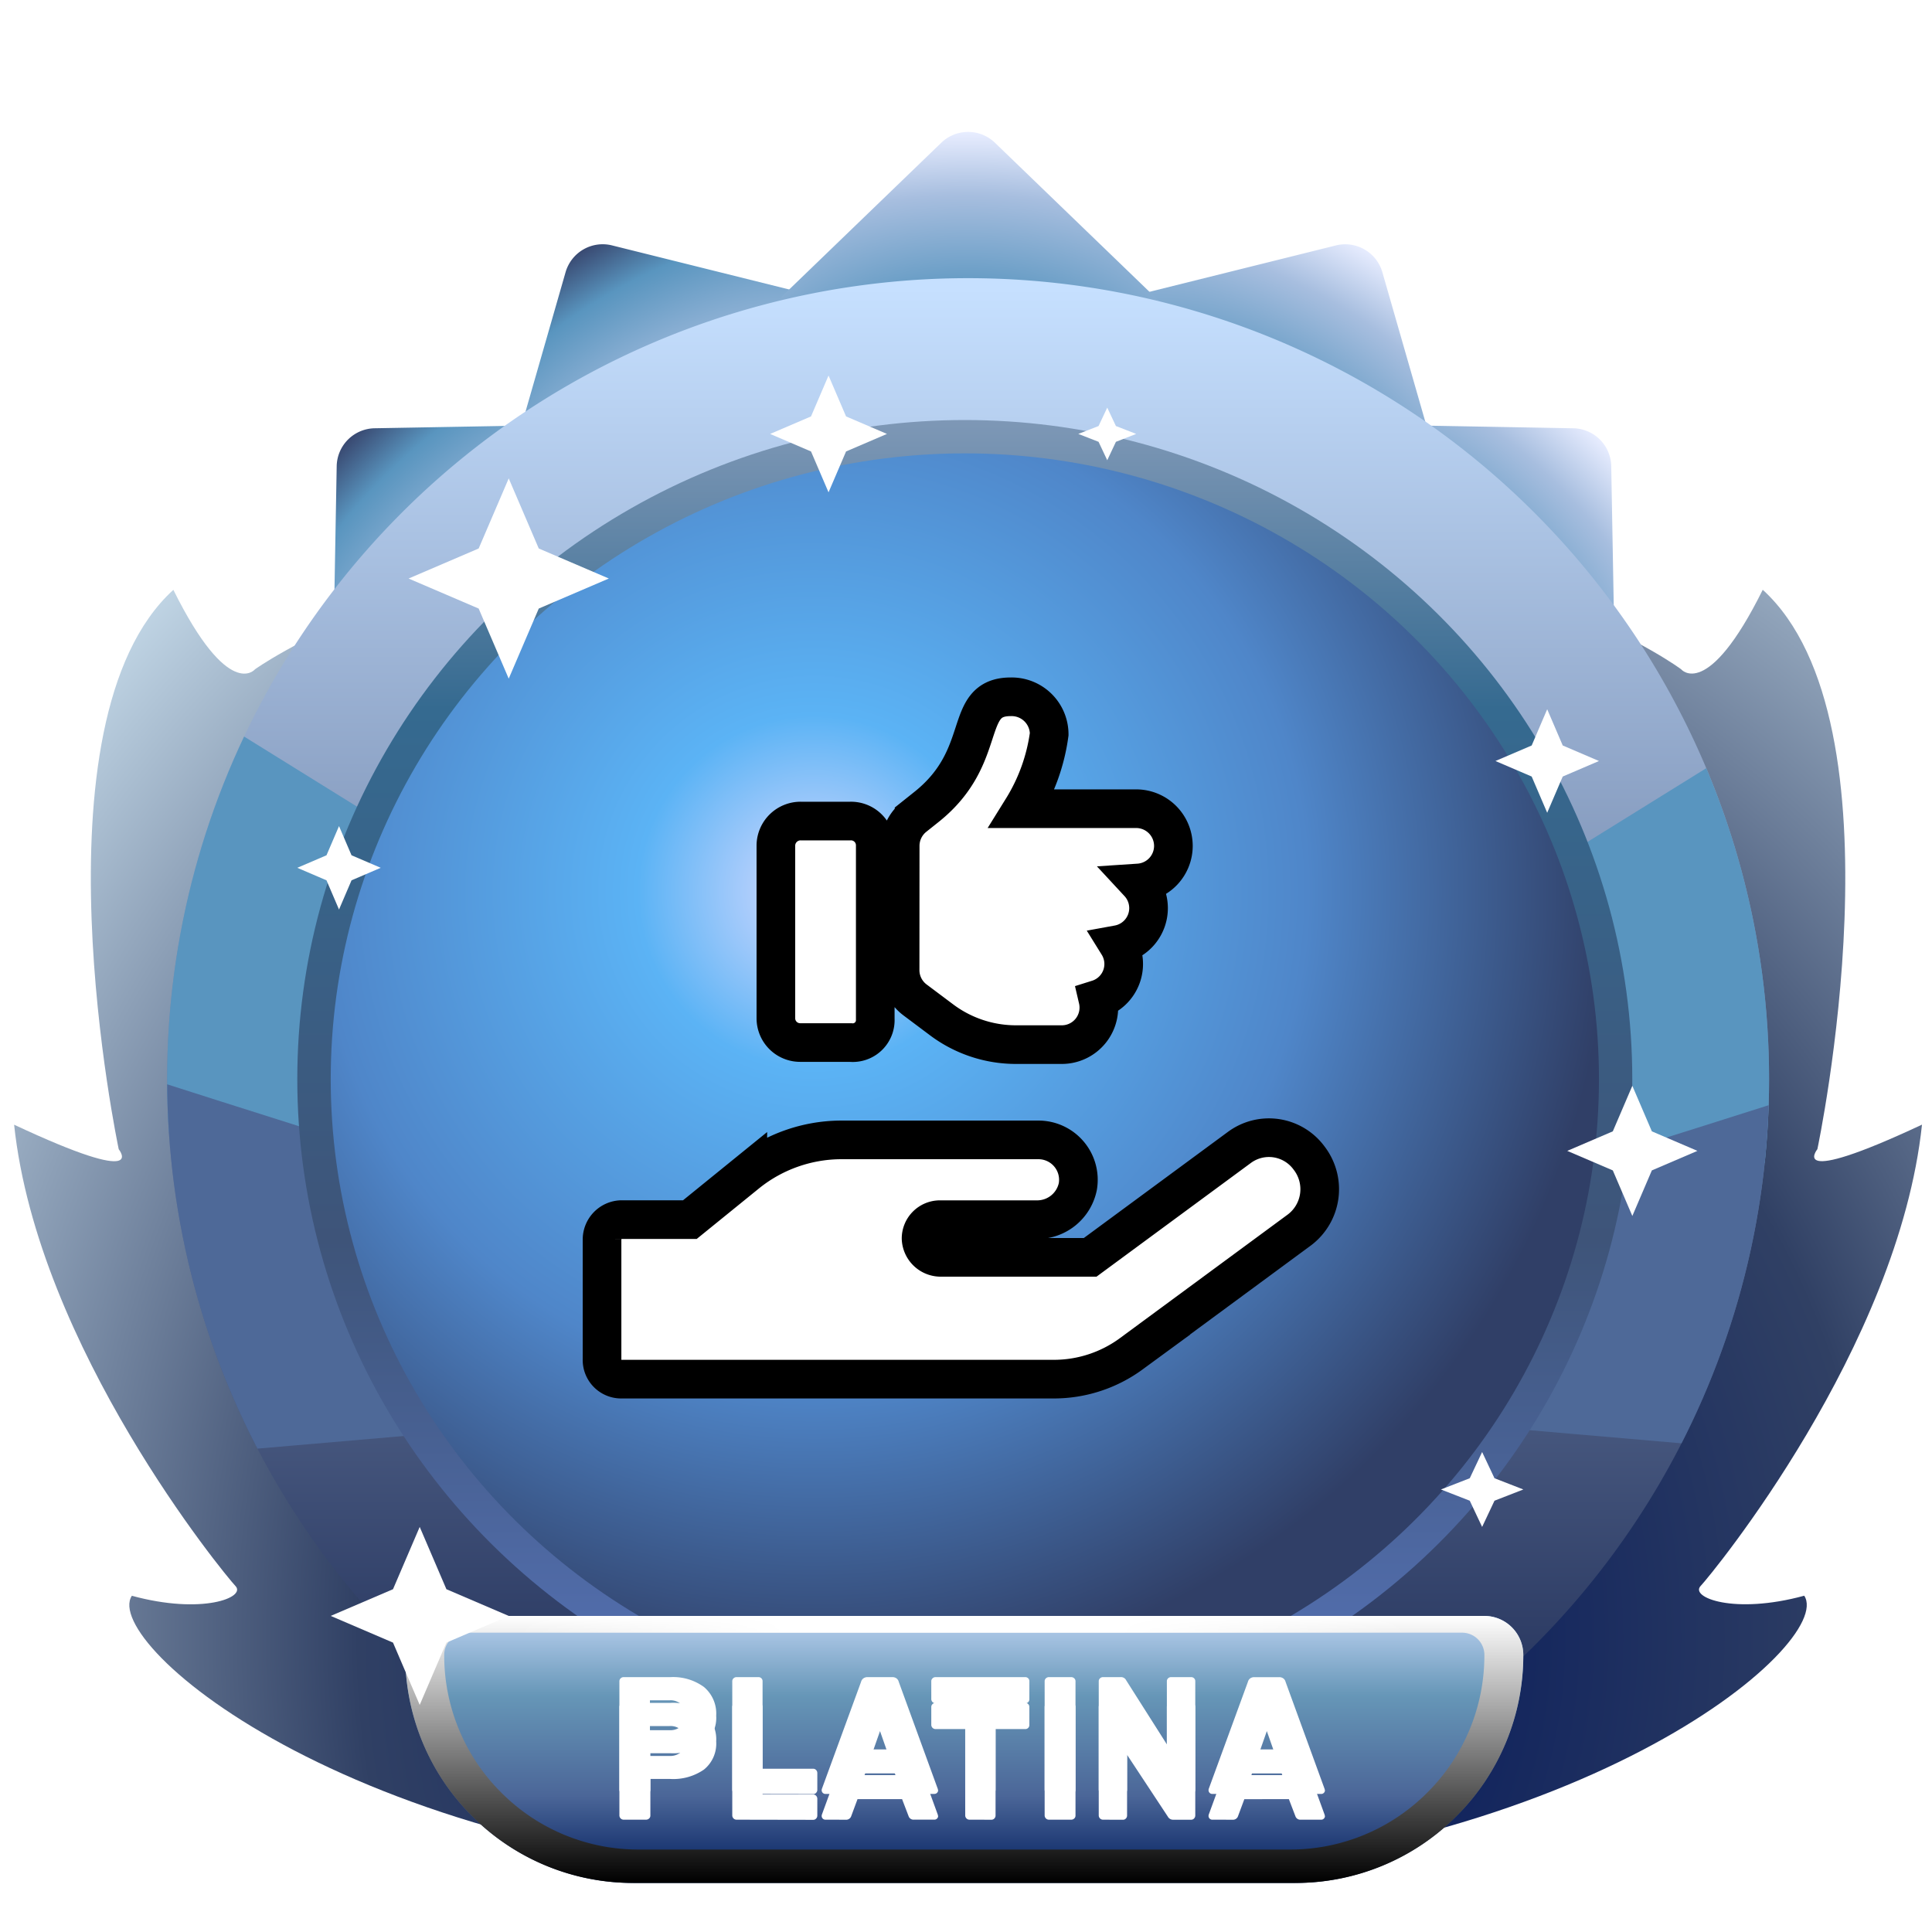 <svg xmlns="http://www.w3.org/2000/svg" xmlns:xlink="http://www.w3.org/1999/xlink" width="150" height="150" viewBox="0 0 150 150">
  <defs>
    <linearGradient id="linear-gradient" x1="0.5" x2="0.5" y2="1" gradientUnits="objectBoundingBox">
      <stop offset="0" stop-color="#f3bb7a"/>
      <stop offset="1" stop-color="#6a391c"/>
    </linearGradient>
    <radialGradient id="radial-gradient" cx="0.5" cy="0.5" r="0.5" gradientUnits="objectBoundingBox">
      <stop offset="0" stop-color="#e8edff"/>
      <stop offset="0.286" stop-color="#a7bedf"/>
      <stop offset="0.759" stop-color="#5995bf"/>
      <stop offset="1" stop-color="#38476f"/>
    </radialGradient>
    <radialGradient id="radial-gradient-3" cx="0.5" cy="0.5" r="0.5" gradientUnits="objectBoundingBox">
      <stop offset="0" stop-color="#38476f"/>
      <stop offset="0.241" stop-color="#5995bf"/>
      <stop offset="0.714" stop-color="#a7bedf"/>
      <stop offset="1" stop-color="#e8edff"/>
    </radialGradient>
    <radialGradient id="radial-gradient-6" cx="0.5" cy="0.823" r="0.958" gradientTransform="matrix(0, 1, -0.784, 0, 1.224, 0.351)" gradientUnits="objectBoundingBox">
      <stop offset="0"/>
      <stop offset="0.207" stop-color="#0d205c"/>
      <stop offset="0.532" stop-color="#304064"/>
      <stop offset="1" stop-color="#cde2f0"/>
    </radialGradient>
    <linearGradient id="linear-gradient-2" x1="0.5" x2="0.5" y2="1" gradientUnits="objectBoundingBox">
      <stop offset="0" stop-color="#c6e0ff"/>
      <stop offset="1" stop-color="#14214b"/>
    </linearGradient>
    <clipPath id="clip-path">
      <ellipse id="Ellipse_1198" data-name="Ellipse 1198" cx="62.188" cy="62.188" rx="62.188" ry="62.188" transform="translate(0 0)" fill="url(#linear-gradient)"/>
    </clipPath>
    <clipPath id="clip-path-2">
      <ellipse id="Ellipse_1199" data-name="Ellipse 1199" cx="50.096" cy="50.096" rx="50.096" ry="50.096" transform="translate(0 0)" fill="#6b3207"/>
    </clipPath>
    <linearGradient id="linear-gradient-3" x1="0.5" x2="0.5" y2="1" gradientUnits="objectBoundingBox">
      <stop offset="0" stop-color="#8099b7"/>
      <stop offset="0.222" stop-color="#356a90"/>
      <stop offset="0.621" stop-color="#3e5479"/>
      <stop offset="1" stop-color="#5774ba"/>
    </linearGradient>
    <radialGradient id="radial-gradient-7" cx="0.382" cy="0.351" r="0.628" gradientTransform="matrix(1, 0.006, -0.006, 1, 0.002, -0.002)" gradientUnits="objectBoundingBox">
      <stop offset="0" stop-color="#d9dbff"/>
      <stop offset="0.222" stop-color="#5bb3f5"/>
      <stop offset="0.621" stop-color="#4f86c9"/>
      <stop offset="1" stop-color="#303f67"/>
    </radialGradient>
    <linearGradient id="linear-gradient-4" x1="0.5" x2="0.5" y2="1" gradientUnits="objectBoundingBox">
      <stop offset="0" stop-color="#b9d0ef"/>
      <stop offset="0.3" stop-color="#6696b7"/>
      <stop offset="0.675" stop-color="#4b6698"/>
      <stop offset="1" stop-color="#001c5c"/>
    </linearGradient>
    <filter id="Path_2299">
      <feOffset dy="2" input="SourceAlpha"/>
      <feGaussianBlur stdDeviation="2" result="blur"/>
      <feFlood result="color"/>
      <feComposite operator="out" in="SourceGraphic" in2="blur"/>
      <feComposite operator="in" in="color"/>
      <feComposite operator="in" in2="SourceGraphic"/>
    </filter>
    <linearGradient id="linear-gradient-5" x1="0.5" x2="0.5" y2="1" gradientUnits="objectBoundingBox">
      <stop offset="0" stop-color="#fff"/>
      <stop offset="1"/>
    </linearGradient>
    <linearGradient id="linear-gradient-6" x1="0.022" x2="0.976" gradientUnits="objectBoundingBox">
      <stop offset="0" stop-color="#fff" stop-opacity="0"/>
      <stop offset="0.305" stop-color="#fff"/>
      <stop offset="0.67" stop-color="#fff"/>
      <stop offset="1" stop-color="#fff" stop-opacity="0"/>
    </linearGradient>
    <clipPath id="clip-likes_given-platina">
      <rect width="150" height="150"/>
    </clipPath>
  </defs>
  <g id="likes_given-platina" clip-path="url(#clip-likes_given-platina)">
    <path id="Polygon_1456" data-name="Polygon 1456" d="M3.239,0l.972,2.267,2.267.972-2.267.972L3.239,6.478,2.267,4.211,0,3.239l2.267-.972Z" transform="translate(23.082 64.141)" fill="#fff"/>
    <g id="Group_1317" data-name="Group 1317" transform="translate(45.932 58.966)" style="mix-blend-mode: overlay;isolation: isolate">
      <path id="Union_16" data-name="Union 16" d="M6.614,45.224V40A11.029,11.029,0,0,1,0,29.909V11A11,11,0,0,1,11,0H36.833a11,11,0,0,1,11,11V29.909a11,11,0,0,1-11,11h-19.6c-1.658,1.882-3.6,4.067-4.679,5.215a6.113,6.113,0,0,1-3.889,2.1C7.5,48.222,6.614,47.408,6.614,45.224ZM10.5,26.653a3.1,3.1,0,0,0,3.1,3.1H25.484a3.1,3.1,0,0,0,0-6.2H13.6A3.1,3.1,0,0,0,10.5,26.653Zm0-11.777a3.1,3.1,0,0,0,3.1,3.1H34.817a3.1,3.1,0,0,0,0-6.2H13.6A3.1,3.1,0,0,0,10.5,14.876Z" transform="translate(0 0)" fill="#f1e6fe" style="mix-blend-mode: overlay;isolation: isolate"/>
    </g>
    <g id="Group_1319" data-name="Group 1319" transform="translate(45.932 58.966)" style="mix-blend-mode: overlay;isolation: isolate">
      <path id="Union_16-2" data-name="Union 16" d="M6.614,45.224V40A11.029,11.029,0,0,1,0,29.909V11A11,11,0,0,1,11,0H36.833a11,11,0,0,1,11,11V29.909a11,11,0,0,1-11,11h-19.6c-1.658,1.882-3.6,4.067-4.679,5.215a6.113,6.113,0,0,1-3.889,2.1C7.5,48.222,6.614,47.408,6.614,45.224ZM10.5,26.653a3.1,3.1,0,0,0,3.1,3.1H25.484a3.1,3.1,0,0,0,0-6.2H13.6A3.1,3.1,0,0,0,10.5,26.653Zm0-11.777a3.1,3.1,0,0,0,3.1,3.1H34.817a3.1,3.1,0,0,0,0-6.2H13.6A3.1,3.1,0,0,0,10.5,14.876Z" transform="translate(0 0)" fill="none" stroke="#000" stroke-width="3"/>
    </g>
    <path id="Polygon_1449" data-name="Polygon 1449" d="M34.626,2.009a3,3,0,0,1,4.166,0L68.069,30.254a3,3,0,0,1-2.083,5.159H7.431a3,3,0,0,1-2.083-5.159Z" transform="translate(12.919 36.709) rotate(-30)" fill="url(#radial-gradient)"/>
    <path id="Polygon_1450" data-name="Polygon 1450" d="M34.626,2.009a3,3,0,0,1,4.166,0L68.069,30.254a3,3,0,0,1-2.083,5.159H7.431a3,3,0,0,1-2.083-5.159Z" transform="translate(0.236 59.26) rotate(-45)" fill="url(#radial-gradient)"/>
    <path id="Polygon_1451" data-name="Polygon 1451" d="M34.626,2.009a3,3,0,0,1,4.166,0L68.069,30.254a3,3,0,0,1-2.083,5.159H7.431a3,3,0,0,1-2.083-5.159Z" transform="translate(74.737 0.002) rotate(30)" fill="url(#radial-gradient-3)"/>
    <path id="Polygon_1452" data-name="Polygon 1452" d="M34.626,2.009a3,3,0,0,1,4.166,0L68.069,30.254a3,3,0,0,1-2.083,5.159H7.431a3,3,0,0,1-2.083-5.159Z" transform="translate(99.087 7.346) rotate(45)" fill="url(#radial-gradient-3)"/>
    <path id="Polygon_1453" data-name="Polygon 1453" d="M34.626,2.009a3,3,0,0,1,4.166,0L68.069,30.254a3,3,0,0,1-2.083,5.159H7.431a3,3,0,0,1-2.083-5.159Z" transform="translate(38.455 9.073)" fill="url(#radial-gradient-3)"/>
    <path id="Union_293" data-name="Union 293" d="M75.87,116.19c-.621,0-1.225-.029-1.806-.082-.581.053-1.185.081-1.806.082-.28,0-7.428.007-7.656,0-37.9-1.087-57.888-18.4-55.46-22.076,5.458,1.491,8.888.129,8.045-.756S1.834,74.828,0,57.54c10.595,4.962,8.122,1.905,8.122,1.905S1.09,26.288,12.364,16.013c4.294,8.663,6.332,6.175,6.332,6.175S30.748,13.4,61.591,8.483C66.426-4.276,71.633,3.03,73.637,6.735V4.3s7.2-12.043,13.353,4.184c30.843,4.913,42.441,13.7,42.441,13.7s2.037,2.488,6.332-6.175c11.274,10.275,4.242,43.432,4.242,43.432s-2.472,3.057,8.122-1.905c-1.834,17.288-16.345,34.933-17.188,35.818s2.587,2.247,8.045.756c2.428,3.68-17.562,20.989-55.459,22.076-.08,0-1.026,0-2.226,0C79.1,116.193,76.051,116.19,75.87,116.19Z" transform="translate(1.096 29.781)" fill="url(#radial-gradient-6)"/>
    <path id="Path_2516" data-name="Path 2516" d="M62.188,0A62.188,62.188,0,1,1,0,62.188,62.188,62.188,0,0,1,62.188,0Z" transform="translate(12.976 21.597)" fill="url(#linear-gradient-2)"/>
    <ellipse id="Ellipse_1197" data-name="Ellipse 1197" cx="50.096" cy="50.096" rx="50.096" ry="50.096" transform="translate(25.067 33.69)" fill="#c67450"/>
    <g id="Mask_Group_492" data-name="Mask Group 492" transform="translate(12.976 21.597)" clip-path="url(#clip-path)">
      <g id="Group_1335" data-name="Group 1335" transform="translate(-19.279 29.359)">
        <path id="Path_2517" data-name="Path 2517" d="M35.515,10.595,6.12,0,0,30.892l39.283,8.845Z" transform="matrix(0.978, 0.208, -0.208, 0.978, 11.284, 0)" fill="#5995bf"/>
        <path id="Path_2518" data-name="Path 2518" d="M37.934,3.642C34.728,3.524,0,0,0,0L14.406,31.122l34.733-10.58Z" transform="matrix(0.978, 0.208, -0.208, 0.978, 6.471, 29.135)" fill="#4e6998"/>
        <path id="Path_2519" data-name="Path 2519" d="M35.515,29.142,6.12,39.737,0,8.845,39.283,0Z" transform="matrix(-0.978, 0.208, -0.208, -0.978, 164.961, 38.869)" fill="#5995bf"/>
        <path id="Path_2520" data-name="Path 2520" d="M37.934,27.48C34.728,27.6,0,31.122,0,31.122L14.406,0,49.139,10.58Z" transform="matrix(-0.978, 0.208, -0.208, -0.978, 167.983, 59.577)" fill="#4e6998"/>
      </g>
    </g>
    <path id="Path_2521" data-name="Path 2521" d="M50.1,0A50.041,50.041,0,1,1,39.514,1.12,50.1,50.1,0,0,1,50.1,0Z" transform="translate(25.067 33.69)" fill="#fff"/>
    <path id="Path_2522" data-name="Path 2522" d="M50.1,0A50.041,50.041,0,1,1,39.514,1.12,50.1,50.1,0,0,1,50.1,0Z" transform="translate(25.067 33.69)" fill="none"/>
    <ellipse id="Ellipse_1200" data-name="Ellipse 1200" cx="51.824" cy="51.176" rx="51.824" ry="51.176" transform="translate(23.082 32.61)" fill="url(#linear-gradient-3)"/>
    <ellipse id="Ellipse_1201" data-name="Ellipse 1201" cx="49.233" cy="48.585" rx="49.233" ry="48.585" transform="translate(25.677 35.2)" fill="url(#radial-gradient-7)"/>
    <path id="Polygon_1454" data-name="Polygon 1454" d="M7.774,0l2.332,5.441,5.441,2.332-5.441,2.332L7.774,15.547,5.441,10.106,0,7.774,5.441,5.441Z" transform="translate(31.723 37.143)" fill="#fff"/>
    <path id="Polygon_1455" data-name="Polygon 1455" d="M4.535,0l1.36,3.174,3.174,1.36L5.895,5.895,4.535,9.069,3.174,5.895,0,4.535l3.174-1.36Z" transform="translate(59.793 29.156)" fill="#fff"/>
    <path id="Polygon_1460" data-name="Polygon 1460" d="M3.2,0l.96,2.035,2.24.872-2.24.872L3.2,5.815,2.24,3.78,0,2.907l2.24-.872Z" transform="translate(111.872 112.735)" fill="#fff"/>
    <path id="Polygon_1461" data-name="Polygon 1461" d="M2.247,0l.674,1.429,1.573.613-1.573.613L2.247,4.084,1.573,2.654,0,2.042l1.573-.613Z" transform="translate(83.719 31.648)" fill="#fff"/>
    <path id="Polygon_1458" data-name="Polygon 1458" d="M5.053,0,6.569,3.537l3.537,1.516L6.569,6.569,5.053,10.107,3.537,6.569,0,5.053,3.537,3.537Z" transform="translate(121.681 84.301)" fill="#fff"/>
    <path id="Polygon_1459" data-name="Polygon 1459" d="M4.018,0,5.224,2.813,8.037,4.018,5.224,5.224,4.018,8.037,2.813,5.224,0,4.018,2.813,2.813Z" transform="translate(116.106 55.066)" fill="#fff"/>
    <g id="Group_1336" data-name="Group 1336" transform="translate(31.465 125.461)">
      <path id="Rectangle_4" data-name="Rectangle 4" d="M3.023,0H83.782A3.023,3.023,0,0,1,86.8,3.023v0A17.706,17.706,0,0,1,69.1,20.729H17.706A17.706,17.706,0,0,1,0,3.023v0A3.023,3.023,0,0,1,3.023,0Z" transform="translate(0 0)" fill="url(#linear-gradient-4)"/>
      <g data-type="innerShadowGroup">
        <path id="Path_2299-2" data-name="Path 2299" d="M27.819,16.069a.332.332,0,0,1-.324-.324V7.324a.3.3,0,0,1,.1-.233A.322.322,0,0,1,27.819,7h3.628a4.059,4.059,0,0,1,2.611.764,2.689,2.689,0,0,1,.952,2.228,2.59,2.59,0,0,1-.946,2.183,4.181,4.181,0,0,1-2.617.732H29.9v2.837a.3.3,0,0,1-.1.233.338.338,0,0,1-.24.091Zm3.563-4.949a1.288,1.288,0,0,0,.894-.292,1.1,1.1,0,0,0,.324-.862,1.175,1.175,0,0,0-.3-.849,1.21,1.21,0,0,0-.913-.317H29.866V11.12Zm5.2,4.949a.332.332,0,0,1-.324-.324V7.324a.3.3,0,0,1,.1-.233A.322.322,0,0,1,36.577,7h1.71a.311.311,0,0,1,.324.324v6.789h3.926a.3.3,0,0,1,.233.1.338.338,0,0,1,.091.24v1.3a.322.322,0,0,1-.091.227.3.3,0,0,1-.233.1Zm6.893,0A.289.289,0,0,1,43.2,15.8a.393.393,0,0,1,.013-.117l3.045-8.318a.471.471,0,0,1,.168-.259A.523.523,0,0,1,46.76,7h1.917a.523.523,0,0,1,.337.1.471.471,0,0,1,.168.259l3.032,8.318.026.117a.26.26,0,0,1-.084.188.274.274,0,0,1-.2.084H50.362a.4.4,0,0,1-.415-.272l-.505-1.322H45.983L45.491,15.8a.412.412,0,0,1-.428.272Zm5.454-3.459-1.2-3.42-1.2,3.42Zm5.739,3.459a.332.332,0,0,1-.324-.324V9.034H52.034a.332.332,0,0,1-.324-.324V7.324a.3.3,0,0,1,.1-.233A.322.322,0,0,1,52.034,7H59a.311.311,0,0,1,.324.324V8.71A.311.311,0,0,1,59,9.034H56.7v6.711a.322.322,0,0,1-.091.227.3.3,0,0,1-.233.1Zm6.167,0a.332.332,0,0,1-.324-.324V7.324a.3.3,0,0,1,.1-.233A.322.322,0,0,1,60.831,7h1.736a.338.338,0,0,1,.24.091.3.3,0,0,1,.1.233v8.421a.3.3,0,0,1-.1.233.338.338,0,0,1-.24.091Zm4.2,0a.332.332,0,0,1-.324-.324V7.324a.3.3,0,0,1,.1-.233A.322.322,0,0,1,65.028,7H66.4a.441.441,0,0,1,.441.246L70,12.221v-4.9a.3.3,0,0,1,.1-.233A.322.322,0,0,1,70.327,7h1.555a.311.311,0,0,1,.324.324v8.408a.338.338,0,0,1-.091.24.3.3,0,0,1-.233.1H70.5a.463.463,0,0,1-.428-.246l-3.161-4.794v4.716a.322.322,0,0,1-.091.227.3.3,0,0,1-.233.1Zm8.473,0a.289.289,0,0,1-.272-.272.393.393,0,0,1,.013-.117l3.045-8.318a.471.471,0,0,1,.168-.259.523.523,0,0,1,.337-.1H78.71a.523.523,0,0,1,.337.1.471.471,0,0,1,.168.259l3.032,8.318.026.117a.26.26,0,0,1-.084.188.274.274,0,0,1-.2.084H80.394a.4.4,0,0,1-.415-.272l-.505-1.322H76.015L75.523,15.8a.412.412,0,0,1-.428.272Zm5.454-3.459-1.2-3.42-1.2,3.42Z" transform="translate(-10.87 -2.249)" fill="#fff" style="mix-blend-mode: overlay;isolation: isolate"/>
        <g transform="matrix(1, 0, 0, 1, -31.46, -125.46)" filter="url(#Path_2299)" style="mix-blend-mode: overlay;isolation: isolate">
          <path id="Path_2299-3" data-name="Path 2299" d="M27.819,16.069a.332.332,0,0,1-.324-.324V7.324a.3.3,0,0,1,.1-.233A.322.322,0,0,1,27.819,7h3.628a4.059,4.059,0,0,1,2.611.764,2.689,2.689,0,0,1,.952,2.228,2.59,2.59,0,0,1-.946,2.183,4.181,4.181,0,0,1-2.617.732H29.9v2.837a.3.3,0,0,1-.1.233.338.338,0,0,1-.24.091Zm3.563-4.949a1.288,1.288,0,0,0,.894-.292,1.1,1.1,0,0,0,.324-.862,1.175,1.175,0,0,0-.3-.849,1.21,1.21,0,0,0-.913-.317H29.866V11.12Zm5.2,4.949a.332.332,0,0,1-.324-.324V7.324a.3.3,0,0,1,.1-.233A.322.322,0,0,1,36.577,7h1.71a.311.311,0,0,1,.324.324v6.789h3.926a.3.3,0,0,1,.233.1.338.338,0,0,1,.091.24v1.3a.322.322,0,0,1-.091.227.3.3,0,0,1-.233.1Zm6.893,0A.289.289,0,0,1,43.2,15.8a.393.393,0,0,1,.013-.117l3.045-8.318a.471.471,0,0,1,.168-.259A.523.523,0,0,1,46.76,7h1.917a.523.523,0,0,1,.337.1.471.471,0,0,1,.168.259l3.032,8.318.026.117a.26.26,0,0,1-.084.188.274.274,0,0,1-.2.084H50.362a.4.4,0,0,1-.415-.272l-.505-1.322H45.983L45.491,15.8a.412.412,0,0,1-.428.272Zm5.454-3.459-1.2-3.42-1.2,3.42Zm5.739,3.459a.332.332,0,0,1-.324-.324V9.034H52.034a.332.332,0,0,1-.324-.324V7.324a.3.3,0,0,1,.1-.233A.322.322,0,0,1,52.034,7H59a.311.311,0,0,1,.324.324V8.71A.311.311,0,0,1,59,9.034H56.7v6.711a.322.322,0,0,1-.091.227.3.3,0,0,1-.233.1Zm6.167,0a.332.332,0,0,1-.324-.324V7.324a.3.3,0,0,1,.1-.233A.322.322,0,0,1,60.831,7h1.736a.338.338,0,0,1,.24.091.3.3,0,0,1,.1.233v8.421a.3.3,0,0,1-.1.233.338.338,0,0,1-.24.091Zm4.2,0a.332.332,0,0,1-.324-.324V7.324a.3.3,0,0,1,.1-.233A.322.322,0,0,1,65.028,7H66.4a.441.441,0,0,1,.441.246L70,12.221v-4.9a.3.3,0,0,1,.1-.233A.322.322,0,0,1,70.327,7h1.555a.311.311,0,0,1,.324.324v8.408a.338.338,0,0,1-.091.24.3.3,0,0,1-.233.1H70.5a.463.463,0,0,1-.428-.246l-3.161-4.794v4.716a.322.322,0,0,1-.091.227.3.3,0,0,1-.233.1Zm8.473,0a.289.289,0,0,1-.272-.272.393.393,0,0,1,.013-.117l3.045-8.318a.471.471,0,0,1,.168-.259.523.523,0,0,1,.337-.1H78.71a.523.523,0,0,1,.337.1.471.471,0,0,1,.168.259l3.032,8.318.026.117a.26.26,0,0,1-.084.188.274.274,0,0,1-.2.084H80.394a.4.4,0,0,1-.415-.272l-.505-1.322H76.015L75.523,15.8a.412.412,0,0,1-.428.272Zm5.454-3.459-1.2-3.42-1.2,3.42Z" transform="translate(20.59 123.21)" fill="#fff"/>
        </g>
      </g>
      <path id="Exclusion_6" data-name="Exclusion 6" d="M69.1,20.73H17.707A17.591,17.591,0,0,1,5.186,15.543,17.591,17.591,0,0,1,0,3.023,3.027,3.027,0,0,1,3.023,0H83.782a3.027,3.027,0,0,1,3.023,3.023,17.591,17.591,0,0,1-5.186,12.52A17.591,17.591,0,0,1,69.1,20.73ZM4.75,1.3A1.73,1.73,0,0,0,3.023,3.023,15.015,15.015,0,0,0,7.45,13.711a15.017,15.017,0,0,0,10.688,4.427H68.666a15.017,15.017,0,0,0,10.688-4.427A15.015,15.015,0,0,0,83.782,3.023,1.73,1.73,0,0,0,82.054,1.3Z" transform="translate(0 0)" fill="url(#linear-gradient-5)" style="mix-blend-mode: overlay;isolation: isolate"/>
      <rect id="Rectangle_9" data-name="Rectangle 9" width="72.985" height="1.296" transform="translate(6.91 0)" fill="url(#linear-gradient-6)"/>
    </g>
    <path id="Polygon_1457" data-name="Polygon 1457" d="M6.91,0,8.983,4.837,13.82,6.91,8.983,8.983,6.91,13.82,4.837,8.983,0,6.91,4.837,4.837Z" transform="translate(25.676 118.549)" fill="#fff"/>
    <path id="Polygon_1478" data-name="Polygon 1478" d="M3.239,0l.972,2.267,2.267.972-2.267.972L3.239,6.478,2.267,4.211,0,3.239l2.267-.972Z" transform="translate(23.082 64.137)" fill="#fff"/>
    <g id="Group_1390" data-name="Group 1390" transform="translate(23776 15437.835)">
      <g id="Group_1333" data-name="Group 1333" transform="translate(-23729.258 -15383.736)">
        <path id="thumbs-up-solid" d="M7.716,57.022v-13.5a1.884,1.884,0,0,0-1.929-1.875H1.929A1.918,1.918,0,0,0,0,43.519V56.968a1.884,1.884,0,0,0,1.929,1.875H5.787A1.749,1.749,0,0,0,7.716,57.022ZM30.863,43.58a2.892,2.892,0,0,0-2.893-2.892H19.139A14.714,14.714,0,0,0,21.22,34.9,2.916,2.916,0,0,0,18.235,32c-3.805,0-1.589,4.59-6.522,8.536l-.983.784a2.9,2.9,0,0,0-1.079,2.254h0l-.006,9.645A2.893,2.893,0,0,0,10.8,55.532l2.058,1.543a9.618,9.618,0,0,0,5.784,1.93h3.538A2.875,2.875,0,0,0,25,55.477a2.863,2.863,0,0,0,1.574-4.241,2.875,2.875,0,0,0,1.593-4.783A2.885,2.885,0,0,0,30.863,43.58Z" transform="translate(13.497 -32)" fill="#fff" style="mix-blend-mode: overlay;isolation: isolate"/>
        <path id="hand-holding-solid" d="M54.153,325.366l-13.071,9.628a10.162,10.162,0,0,1-6.047,1.963H1.461A1.486,1.486,0,0,1,0,335.41v-9.287a1.546,1.546,0,0,1,1.461-1.55l5.357,0,4.5-3.651a11.723,11.723,0,0,1,7.171-2.54H33.882A3.1,3.1,0,0,1,36.941,322a3.22,3.22,0,0,1-3.229,2.576H26.23a1.465,1.465,0,0,0-1.461,1.461A1.526,1.526,0,0,0,26.23,327.5H37.9l11.581-8.531a3.861,3.861,0,0,1,5.411.819A3.96,3.96,0,0,1,54.153,325.366Z" transform="translate(0 -283.98)" fill="#fff" style="mix-blend-mode: overlay;isolation: isolate"/>
      </g>
      <g id="Group_1334" data-name="Group 1334" transform="translate(-23729.258 -15383.736)">
        <path id="thumbs-up-solid-2" data-name="thumbs-up-solid" d="M7.716,57.022v-13.5a1.884,1.884,0,0,0-1.929-1.875H1.929A1.918,1.918,0,0,0,0,43.519V56.968a1.884,1.884,0,0,0,1.929,1.875H5.787A1.749,1.749,0,0,0,7.716,57.022ZM30.863,43.58a2.892,2.892,0,0,0-2.893-2.892H19.139A14.714,14.714,0,0,0,21.22,34.9,2.916,2.916,0,0,0,18.235,32c-3.805,0-1.589,4.59-6.522,8.536l-.983.784a2.9,2.9,0,0,0-1.079,2.254h0l-.006,9.645A2.893,2.893,0,0,0,10.8,55.532l2.058,1.543a9.618,9.618,0,0,0,5.784,1.93h3.538A2.875,2.875,0,0,0,25,55.477a2.863,2.863,0,0,0,1.574-4.241,2.875,2.875,0,0,0,1.593-4.783A2.885,2.885,0,0,0,30.863,43.58Z" transform="translate(13.497 -32)" fill="none" stroke="#000" stroke-width="3" style="mix-blend-mode: overlay;isolation: isolate"/>
        <path id="hand-holding-solid-2" data-name="hand-holding-solid" d="M54.153,325.366l-13.071,9.628a10.162,10.162,0,0,1-6.047,1.963H1.461A1.486,1.486,0,0,1,0,335.41v-9.287a1.546,1.546,0,0,1,1.461-1.55l5.357,0,4.5-3.651a11.723,11.723,0,0,1,7.171-2.54H33.882A3.1,3.1,0,0,1,36.941,322a3.22,3.22,0,0,1-3.229,2.576H26.23a1.465,1.465,0,0,0-1.461,1.461A1.526,1.526,0,0,0,26.23,327.5H37.9l11.581-8.531a3.861,3.861,0,0,1,5.411.819A3.96,3.96,0,0,1,54.153,325.366Z" transform="translate(0 -283.98)" fill="none" stroke="#000" stroke-width="3" style="mix-blend-mode: overlay;isolation: isolate"/>
      </g>
    </g>
  </g>
</svg>
